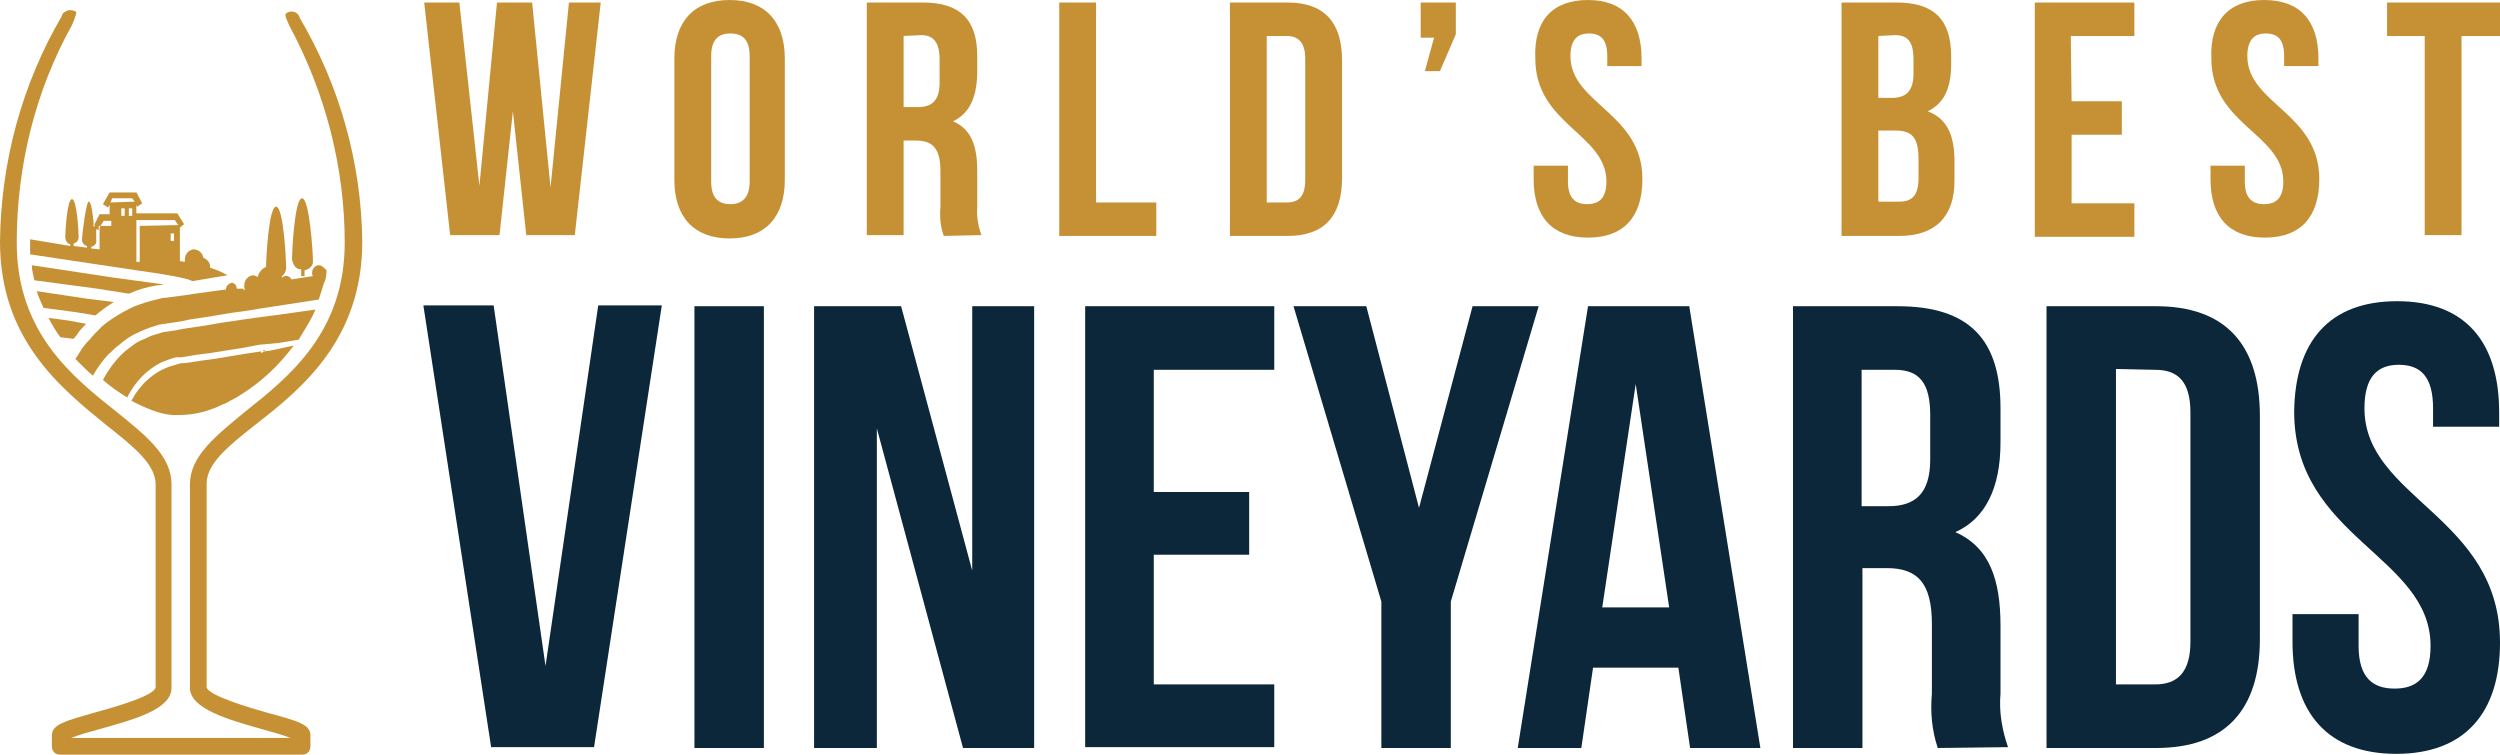 <?xml version="1.0" encoding="utf-8"?>
<!-- Generator: Adobe Illustrator 25.3.0, SVG Export Plug-In . SVG Version: 6.00 Build 0)  -->
<svg version="1.1" id="Layer_1" xmlns="http://www.w3.org/2000/svg" xmlns:xlink="http://www.w3.org/1999/xlink" x="0px" y="0px"
	 viewBox="0 0 298.8 90.2" style="enable-background:new 0 0 298.8 90.2;" xml:space="preserve">
<style type="text/css">
	.st0{fill:#C69135;}
	.st1{fill:#0B2739;}
	.st2{fill:none;}
	.st3{fill-rule:evenodd;clip-rule:evenodd;fill:#C69135;}
</style>
<g>
	<g>
		<path id="Path_100" class="st0" d="M61.3,13.3l-1.6,14.8h-5.9L50.7,0.3h4.2l2.4,21.9l2.1-21.9h4.2l2.2,22.1L68,0.3h3.8l-3.1,27.8
			h-5.8L61.3,13.3z"/>
		<path id="Path_101" class="st0" d="M80.6,7c0-4.5,2.4-7,6.6-7s6.6,2.5,6.6,7v14.5c0,4.5-2.4,7-6.6,7s-6.6-2.5-6.6-7V7z M85,21.7
			c0,2,0.9,2.7,2.3,2.7s2.3-0.8,2.3-2.7v-15c0-2-0.9-2.7-2.3-2.7S85,4.7,85,6.7V21.7z"/>
		<path id="Path_102" class="st0" d="M112.8,28.2c-0.4-1.1-0.5-2.3-0.4-3.4v-4.4c0-2.6-0.9-3.6-2.9-3.6H108v11.3h-4.4V0.3h6.7
			c4.5,0,6.5,2.1,6.5,6.4v2.2c-0.1,2.9-1,4.7-2.9,5.6c2.2,0.9,2.9,3,2.9,5.9v4.3c-0.1,1.1,0.1,2.3,0.5,3.4L112.8,28.2z M108,4.3v8.5
			h1.7c1.6,0,2.6-0.7,2.6-2.9V7.1c0-2-0.7-2.9-2.2-2.9L108,4.3z"/>
		<path id="Path_103" class="st0" d="M126.6,0.3h4.4v23.9h7.2v4h-11.6V0.3z"/>
		<path id="Path_104" class="st0" d="M147,0.3h6.9c4.4,0,6.5,2.4,6.5,6.9v14.1c0,4.5-2.1,6.9-6.5,6.9H147V0.3z M151.4,4.3v19.9h2.4
			c1.4,0,2.2-0.7,2.2-2.7V7c0-2-0.9-2.7-2.2-2.7H151.4z"/>
		<path id="Path_105" class="st0" d="M169.8,4.5V0.3h4.2v3.8l-1.9,4.4h-1.8l1.1-4H169.8z"/>
		<path id="Path_106" class="st0" d="M189.8,0c4.2,0,6.4,2.5,6.4,7v0.9h-4.1V6.7c0-2-0.8-2.7-2.2-2.7s-2.2,0.8-2.2,2.7
			c0,5.7,8.6,6.8,8.6,14.7c0,4.5-2.2,7-6.5,7s-6.5-2.5-6.5-7v-1.6h4.1v1.9c0,2,0.9,2.7,2.3,2.7s2.3-0.7,2.3-2.7
			c0-5.7-8.5-6.8-8.5-14.7C183.3,2.5,185.5,0,189.8,0z"/>
		<path id="Path_107" class="st0" d="M233.2,6.7v1c0,2.9-0.9,4.7-2.8,5.6c2.4,0.9,3.2,3,3.2,6v2.3c0,4.3-2.3,6.6-6.6,6.6h-6.9V0.3
			h6.6C231.2,0.3,233.2,2.4,233.2,6.7z M224.5,4.3v7.4h1.6c1.6,0,2.6-0.7,2.6-2.9V7.1c0-2-0.6-2.9-2.2-2.9L224.5,4.3z M224.5,15.6
			v8.5h2.5c1.5,0,2.3-0.7,2.3-2.8V19c0-2.6-0.8-3.4-2.8-3.4H224.5z"/>
		<path id="Path_108" class="st0" d="M247.6,12.1h6v4h-6v8.2h7.5v4h-11.9v-28h11.9v4h-7.6L247.6,12.1z"/>
		<path id="Path_109" class="st0" d="M270.6,0c4.3,0,6.5,2.5,6.5,7v0.9H273V6.7c0-2-0.8-2.7-2.2-2.7s-2.2,0.8-2.2,2.7
			c0,5.7,8.6,6.8,8.6,14.7c0,4.5-2.2,7-6.5,7s-6.5-2.5-6.5-7v-1.6h4.1v1.9c0,2,0.9,2.7,2.3,2.7s2.3-0.7,2.3-2.7
			c0-5.7-8.6-6.8-8.6-14.7C264.1,2.5,266.4,0,270.6,0z"/>
		<path id="Path_110" class="st0" d="M285.3,0.3h13.5v4h-4.6v23.8h-4.4V4.3h-4.5V0.3z"/>
		<path id="Path_111" class="st1" d="M65.2,79.6l6.3-43.1h7.6L71,89.3H58.7l-8.1-52.8H59L65.2,79.6z"/>
		<path id="Path_112" class="st1" d="M83,36.6h8.3v52.8H83V36.6z"/>
		<path id="Path_113" class="st1" d="M104.8,51.2v38.2h-7.5V36.6h10.4l8.5,31.6V36.6h7.4v52.8h-8.5L104.8,51.2z"/>
		<path id="Path_114" class="st1" d="M137.9,58.8h11.4v7.5h-11.4v15.5h14.4v7.5h-22.6V36.6h22.6v7.6h-14.4V58.8z"/>
		<path id="Path_115" class="st1" d="M165.1,71.9l-10.5-35.3h8.7l6.3,24.1l6.4-24.1h7.9l-10.5,35.3v17.5h-8.3L165.1,71.9z"/>
		<path id="Path_116" class="st1" d="M210.4,89.4H202l-1.4-9.6h-10.2l-1.4,9.6h-7.6l8.4-52.8h12.1L210.4,89.4z M191.5,72.6h8
			l-4-26.7L191.5,72.6z"/>
		<path id="Path_117" class="st1" d="M231.6,89.4c-0.7-2.1-0.9-4.3-0.7-6.5v-8.3c0-4.9-1.7-6.7-5.4-6.7h-2.9v21.5h-8.3V36.6h12.5
			c8.6,0,12.3,4,12.3,12.2v4.1c0,5.4-1.8,9.1-5.4,10.7c4.1,1.8,5.4,5.7,5.4,11.2v8.1c-0.2,2.2,0.2,4.4,0.9,6.4L231.6,89.4z
			 M222.5,44.2v16.3h3.2c3.1,0,5-1.4,5-5.6v-5.3c0-3.8-1.3-5.4-4.2-5.4H222.5z"/>
		<path id="Path_118" class="st1" d="M244.6,36.6h13.1c8.3,0,12.4,4.6,12.4,13.1v26.7c0,8.4-4.1,13-12.4,13h-13.1V36.6z M252.9,44.1
			v37.7h4.7c2.6,0,4.2-1.4,4.2-5.1V49.3c0-3.8-1.6-5.1-4.2-5.1L252.9,44.1z"/>
		<path id="Path_119" class="st1" d="M286.5,36c8.1,0,12.2,4.8,12.2,13.3V51h-7.9v-2.2c0-3.8-1.5-5.2-4.1-5.2s-4.1,1.5-4.1,5.2
			c0,10.8,16.2,12.9,16.2,28c0,8.4-4.2,13.3-12.4,13.3S274,85.2,274,76.7v-3.3h7.9v3.8c0,3.8,1.7,5.1,4.3,5.1s4.3-1.3,4.3-5.1
			c0-10.8-16.3-12.9-16.3-28C274.3,40.8,278.4,36,286.5,36z"/>
		<g id="Group_119">
			<path id="Path_120" class="st0" d="M37.1,87.9v1.3c0,0.6-0.4,1-1,1H7.2c-0.6,0-1-0.4-1-1l0,0v-1.3c0-1.3,1.5-1.7,5-2.7
				c1.8-0.5,7.4-2,7.4-3.1V57.9c0-2.4-2.6-4.5-5.9-7.1C7.3,46.4,0,40.6,0,28.9c0.1-9.5,2.6-18.8,7.4-27V1.8c0.1-0.2,0.2-0.3,0.4-0.4
				c0.4-0.3,0.9-0.2,1.3,0C9.2,1.6,8.7,2.8,8.6,3C4.2,10.9,2,19.9,2,29c0,10.7,6.6,16,11.9,20.2c3.6,2.9,6.6,5.3,6.6,8.7v24.3
				c0,2.6-4.5,3.8-8.8,5c-1.1,0.3-2.2,0.6-3.2,1h26.2c-0.7-0.3-2.1-0.7-3.2-1c-4.3-1.2-8.8-2.5-8.8-5V57.9c0-3.4,3.1-5.8,6.6-8.7
				C34.6,45,41.2,39.7,41.2,29c0-9-2.3-17.9-6.6-25.9c-0.1-0.3-0.7-1.3-0.4-1.5c0.4-0.3,0.9-0.3,1.3,0c0.1,0.1,0.2,0.2,0.3,0.4v0.1
				c4.8,8.1,7.4,17.4,7.5,26.8c0,11.7-7.3,17.6-12.7,21.8c-3.3,2.6-5.9,4.7-5.9,7.1v24.3c0,1,5.5,2.6,7.3,3.1
				C35.7,86.2,37.1,86.6,37.1,87.9z"/>
			<path id="Path_121" class="st2" d="M21.3,26.9h-4.6v-0.6H21L21.3,26.9z"/>
			<path id="Path_122" class="st2" d="M16.1,24.2h-2.9l0.3-0.5h2.4L16.1,24.2z"/>
			<path id="Path_123" class="st2" d="M11.7,27.2v2.6l-1-0.1v-0.2c0.4-0.1,0.7-0.4,0.7-0.8c0-0.5,0-1,0-1.5l0.4,0.3L11.7,27.2z"/>
			<path id="Path_124" class="st2" d="M13,26.3v0.6h-1.2l0.3-0.6H13z"/>
			<path id="Path_125" class="st0" d="M19.6,34L19,34.1h-0.2c-1.2,0.2-2.3,0.5-3.4,1l-3.8-0.6l-7.5-1c-0.1-0.6-0.3-1.2-0.3-1.8
				l9.9,1.5l5.2,0.7L19.6,34z"/>
			<path id="Path_126" class="st0" d="M10.3,38.7c-0.4,0.4-0.8,0.8-1.1,1.3l-0.4,0.5l-1.6-0.2c-0.5-0.7-1-1.5-1.4-2.3l2.3,0.3
				L10.3,38.7z"/>
			<path id="Path_127" class="st0" d="M13.6,36.1c-0.8,0.5-1.5,1-2.2,1.6L9,37.3l-3.8-0.5c-0.3-0.7-0.6-1.3-0.8-2l6,0.9L13.6,36.1z"
				/>
			<path id="Path_129" class="st3" d="M29.3,34.4c-0.1-0.1-0.2-0.2-0.3-0.2h0.2L29.3,34.4z"/>
			<path id="Path_131" class="st0" d="M25.1,32c0.1-0.5-0.3-1-0.8-1.2c-0.1-0.6-0.6-1-1.2-1c-0.6,0.1-1,0.6-1,1.2l0,0
				c0,0.1,0,0.2,0,0.3l-0.6-0.1v-4l0,0l0.5-0.4l-0.8-1.3h-4.9v-1l0.1,0.2l0.3-0.2l0.3-0.2L16.3,23h-3.2l-0.8,1.4l0.6,0.4l0.2-0.3
				v1.1h-1.2l-0.6,1.2v0.4l0.4,0.3l0.1-0.1V27H12l0.4-0.6h0.9V27H12l-0.1,0.3v2.5l-1-0.1v-0.2c0.4-0.1,0.7-0.4,0.6-0.8
				c0-0.5,0-1,0-1.5L11.1,27l0.1-0.2c-0.1-1.3-0.3-2.7-0.6-2.7s-0.8,4-0.8,4.5c0,0.4,0.2,0.7,0.6,0.8v0.2l-1.6-0.2v-0.3
				c0.4-0.1,0.6-0.4,0.6-0.8c0-0.5-0.2-4.5-0.8-4.5s-0.8,4.1-0.8,4.5s0.2,0.8,0.6,0.9v0.2l-4.8-0.8v1.8l12,1.8l3.4,0.5
				c1.2,0.2,2.4,0.4,3.5,0.7l0.5,0.2l4.2-0.7C26.5,32.5,25.8,32.2,25.1,32z M14.9,25.8h-0.4v-0.9h0.4V25.8z M15.8,25.8h-0.4v-0.9
				h0.4V25.8z M13.2,24.2l0.2-0.5h2.4l0.3,0.4l0,0L13.2,24.2z M20.8,28.8h-0.4v-0.9h0.4V28.8z M16.7,27v4.3h-0.4v-5h4.6l0.4,0.6
				L16.7,27z"/>
			<path id="Path_132" class="st0" d="M11.8,26.9l-0.2,0.3v-0.3H11.8z"/>
			<path id="Path_133" class="st0" d="M11.2,27.1L11,27l0.1-0.2C11.1,26.9,11.2,27,11.2,27.1z"/>
			<path id="Path_136" class="st0" d="M37.7,37c-0.2,0.5-0.5,1.1-0.8,1.6c-0.4,0.7-0.8,1.3-1.2,2L33.2,41l-1,0.1L31,41.2l-2.1,0.4
				l-1.3,0.2l-2.5,0.4l-1.6,0.2l-1.8,0.3h-0.6c-0.6,0.1-1.2,0.4-1.8,0.6c-1.8,0.9-3.2,2.4-4.1,4.2c-1-0.6-2-1.3-2.9-2.1
				c0.6-1.1,1.3-2.1,2.2-3c0.4-0.4,0.8-0.7,1.2-1c0.5-0.4,1-0.7,1.6-0.9c0.4-0.2,0.8-0.4,1.2-0.5c0.3-0.1,0.7-0.2,1-0.3l1.4-0.2
				l1-0.2l2.7-0.4l1.7-0.3l2.7-0.4l1.4-0.2l2.3-0.3L37.7,37z"/>
			<path id="Path_137" class="st0" d="M35.1,41.3c-1.7,2.3-3.8,4.3-6.2,5.8c-0.3,0.2-0.6,0.4-1,0.6l-0.2,0.1c-0.4,0.2-0.6,0.4-1,0.5
				c-1.6,0.8-3.4,1.3-5.2,1.3c-0.3,0-0.6,0-0.9,0s-0.6-0.1-0.8-0.1c-1.4-0.3-2.8-0.9-4.1-1.6c1-1.9,2.6-3.4,4.6-4.1
				c0.3-0.1,0.7-0.2,1-0.3l0.4-0.1h0.4l2-0.3l1.5-0.2l2.4-0.4l1.2-0.2l2-0.3v0.2l0.4-0.2l0.7-0.1L35.1,41.3z"/>
			<path id="Path_138" class="st0" d="M31.8,41.8L31.5,42l-0.1-0.1L31.8,41.8z"/>
			<path id="Path_139" class="st0" d="M37.4,31c0,0.1,0,0.3,0,0.4c-0.1,0.5-0.5,0.8-1,0.9V33H36v-0.8c-0.4,0-0.7-0.2-0.9-0.6
				c-0.1-0.2-0.2-0.5-0.2-0.7c0-0.7,0.3-7.2,1.2-7.2S37.4,30.3,37.4,31z"/>
			<path id="Path_140" class="st0" d="M39,32.7L39,32.7c0,0.4-0.1,0.8-0.3,1.2c-0.2,0.6-0.4,1.3-0.6,1.9l-6.5,1l-2.5,0.4l-1.5,0.2
				l-3,0.5l-2,0.3l-0.9,0.2L19,38.8L18.4,39c-0.7,0.2-1.4,0.5-2,0.8c-0.5,0.2-1,0.5-1.5,0.9c-0.3,0.2-0.6,0.5-0.9,0.7
				c-0.4,0.3-0.7,0.7-1.1,1c-0.7,0.8-1.3,1.6-1.8,2.5c-0.7-0.6-1.4-1.3-2.1-2L9.6,42c0.2-0.4,0.5-0.7,0.8-1.1l0.3-0.3
				c0.4-0.5,0.9-1,1.4-1.5c0.4-0.4,0.9-0.7,1.3-1c0.9-0.6,1.8-1.1,2.7-1.5c0.8-0.3,1.7-0.6,2.6-0.8l0.8-0.2h0.2l2.3-0.3l1.3-0.2
				l2.2-0.3l1.5-0.2l0,0c0-0.4,0.3-0.7,0.7-0.8c0.3,0,0.6,0.3,0.6,0.7H29l0.3,0.2c0-0.1-0.1-0.2-0.1-0.3s0-0.2,0-0.3
				c0-0.6,0.4-1.1,1-1.2l0,0c0.2,0,0.4,0.1,0.6,0.2c0.1-0.5,0.5-1,1-1.2c0-0.8,0.3-7.2,1.2-7.2s1.2,6.5,1.2,7.2V32
				c0,0.4-0.2,0.8-0.5,1v0.2c0.3-0.3,0.7-0.3,1,0l0,0c0.1,0.1,0.1,0.1,0.1,0.2l2.6-0.4c-0.1-0.1-0.1-0.3-0.1-0.4
				c0-0.5,0.4-0.9,0.8-0.9l0,0l0,0c0.2,0,0.4,0.1,0.6,0.3C39,32.2,39.1,32.4,39,32.7L39,32.7z"/>
		</g>
	</g>
</g>
</svg>
